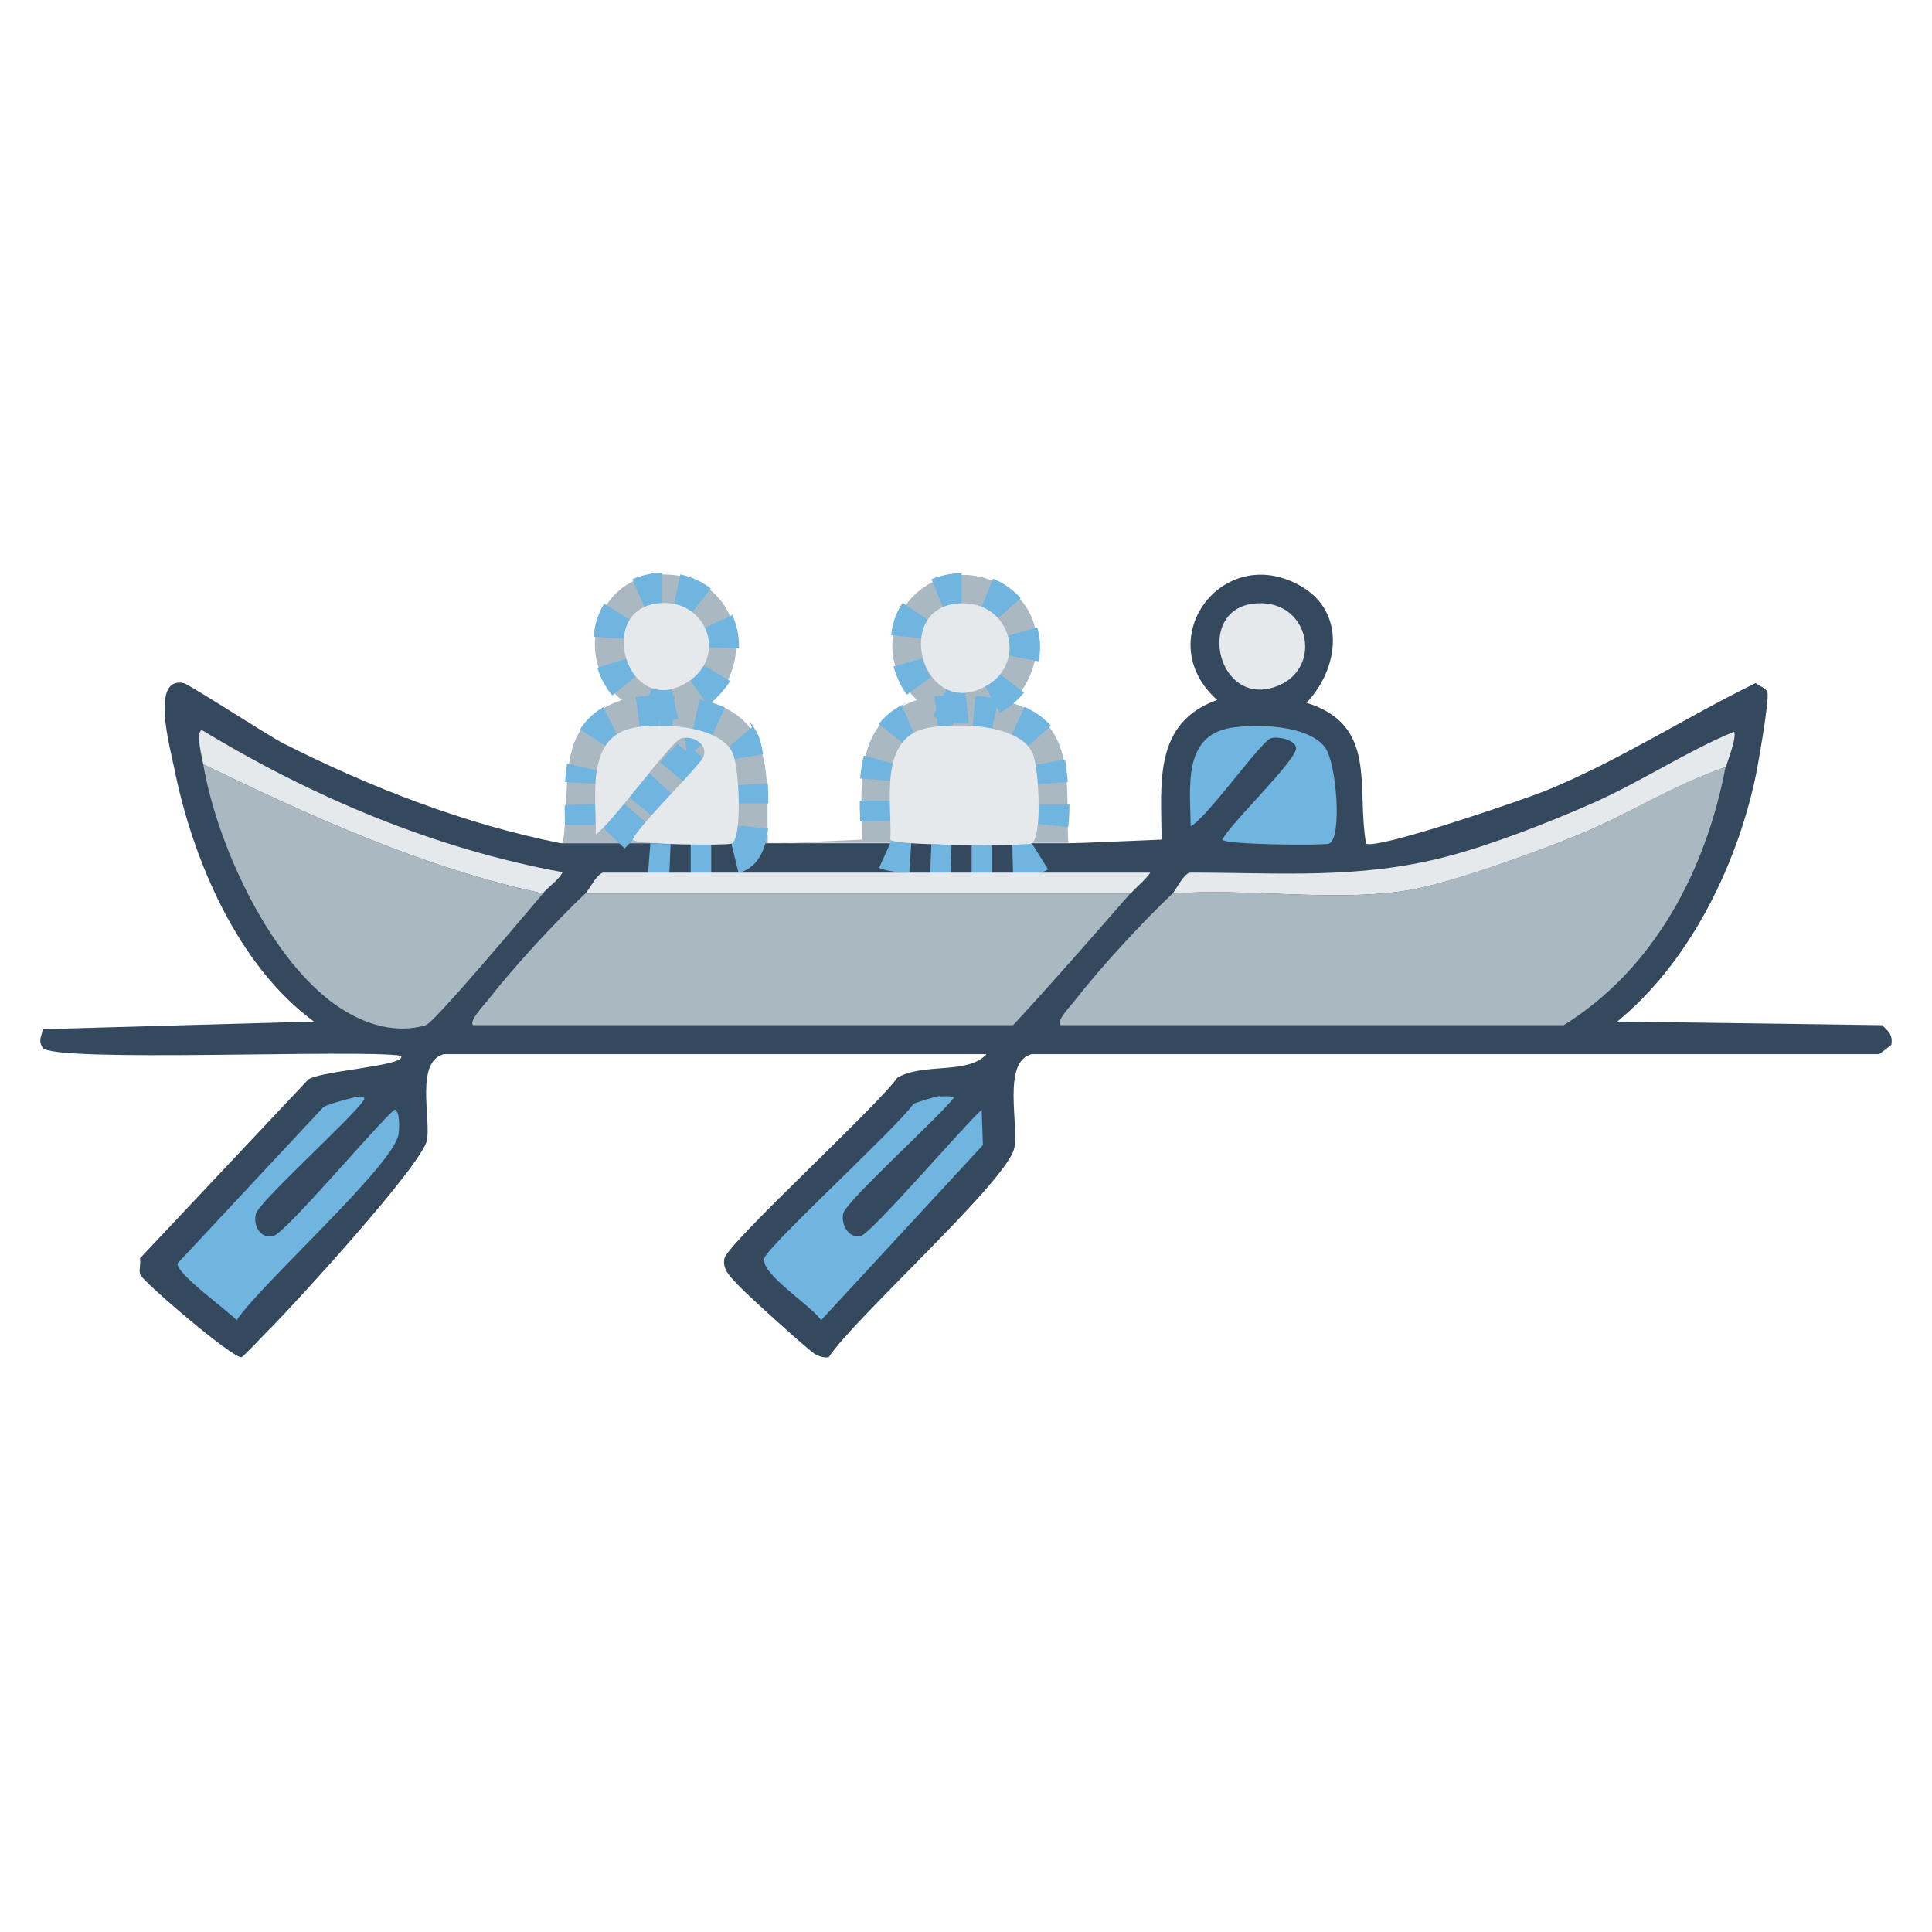 <?xml version="1.0" encoding="UTF-8"?>
<svg id="TeamSchieflage" xmlns="http://www.w3.org/2000/svg" viewBox="0 0 48 48">
  <g id="TeamSchieflage-2" data-name="TeamSchieflage">
    <g id="Primary">
      <path d="M46.99,25.96l-.3.23h-21.06c-.74.19-.31,1.77-.43,2.33-.17.82-3.97,4.22-4.61,5.2-.12.02-.23-.02-.33-.07-.12-.05-1.75-1.53-1.9-1.7-.16-.18-.43-.39-.36-.69.09-.38,3.83-3.81,4.29-4.48.65-.39,1.75-.07,2.22-.59h-13.48c-.71.18-.33,1.56-.42,2.13-.1.59-3.23,4.01-3.86,4.65-.11.1-.7.74-.75.75-.21.04-2.48-1.9-2.52-2.06-.03-.1.02-.28,0-.4l4.15-4.41c.14-.24,2.53-.36,2.33-.62-1.01-.17-8.66.18-8.9-.2-.12-.19-.02-.28,0-.46l6.74-.19c-1.9-1.39-3.02-4.04-3.47-6.29-.1-.5-.6-2.29.23-2.12.14.03,2.09,1.3,2.48,1.5,2.18,1.1,4.49,2,6.89,2.48.02,0,.03,0,.05,0h0s5.1,0,5.1,0h0s.33,0,.33,0h7.13s.4-.01.4-.01l1.92-.08c-.01-1.4-.21-2.9,1.38-3.47-1.67-1.49.12-3.93,2.06-2.84,1.16.65.96,2.07.16,2.91,1.78.56,1.23,2.08,1.48,3.5.3.15,3.9-1.09,4.45-1.31,1.82-.74,3.47-1.82,5.23-2.68.07.07.26.12.29.23.06.16-.25,1.92-.32,2.22-.49,2.19-1.65,4.52-3.41,5.96l6.58.09c.17.16.27.25.23.49Z" fill="#34495e"/>
    </g>
    <path d="M19.08,20.95h-5.1c.24-1.42-.26-2.97,1.47-3.56-1.21-.92-.7-2.98.88-3.11,1.83-.14,2.59,1.94,1.35,3.18,1.65.51,1.34,2.11,1.4,3.49Z" fill="#aab8c2"/>
    <path d="M19.41,20.95l2-.09c0-1.39-.22-2.93,1.37-3.47-1.59-1.52.21-3.91,2.13-2.84,1.12.62,1.06,2.05.23,2.91,1.64.52,1.33,2.1,1.4,3.48h-7.13Z" fill="#aab8c2"/>
    <g id="Secondary">
      <path d="M23.34,27.24c.08,0,.33-.02.36.03-.34.46-2.68,2.57-2.75,2.88-.06.27.13.62.43.56.26-.05,2.6-2.78,3.01-3.14l.03.88-4.02,4.35c-.25-.37-1.51-1.15-1.41-1.54.08-.3,3.31-3.26,3.7-3.83.09-.05.56-.19.65-.2Z" fill="#70b4e0"/>
      <path d="M8.94,27.24c.11.01.15.04.07.13-.32.45-2.57,2.49-2.65,2.78s.1.63.43.56c.3-.07,2.57-2.77,3.01-3.14.15.02.12.52.1.62-.14.78-3.43,3.72-4.02,4.61-.22-.24-1.5-1.15-1.47-1.41l3.63-3.89c.12-.07.83-.27.92-.26Z" fill="#70b4e0"/>
      <path d="M16.39,17.28c-.21,0-.41.01-.59.04l.09.74c.14-.02.31-.03.49-.03h0v-.75h0ZM15.06,17.53c-.27.14-.48.33-.65.59l.63.41c.05-.08.12-.15.19-.22h0s0,0,0,0c0,0,0,0,0,0,0,0,0,0,0,0t0,0s0,0,0,0c0,0,0,0,0,0,0,0,0,0,0,0,0,0,0,0,0,0,0,0,0,0,0,0,0,0,0,0,0,0,0,0,0,0,0,0,0,0,0,0,0,0,0,0,0,0,0,0,0,0,0,0,0,0,0,0,0,0,0,0,0,0,0,0,0,0,0,0,0,0,0,0,0,0,0,0,0,0,0,0,0,0,0,0,0,0,0,0,0,0,0,0,0,0,0,0,0,0,0,0,0,0,0,0,0,0,0,0,0,0,0,0,0,0,0,0,0,0,0,0,0,0,0,0,0,0,0,0,0,0,0,0,0,0,0,0,0,0,0,0,0,0,0,0,0,0,0,0,0,0,0,0,0,0,0,0,0,0,0,0,0,0,0,0,0,0,0,0,0,0,0,0,0,0,0,0,0,0,0,0h0s0,0,0,0c0,0,0,0,0,0,0,0,0,0,0,0,0,0,0,0,0,0,0,0,0,0,0,0,0,0,0,0,0,0,0,0,0,0,0,0,0,0,0,0,0,0,0,0,0,0,0,0,0,0,0,0,0,0,0,0,0,0,0,0,0,0,0,0,0,0,0,0,0,0,0,0,0,0,0,0,0,0h0s.06-.04.1-.06l-.34-.67h0ZM14.12,18.81c-.04.19-.07.39-.08.62l.75.04c0-.11.02-.21.03-.31h0s0,0,0-.01c0,0,0,0,0,0h0s0,0,0,0c0,0,0,0,0-.01,0,0,0,0,0,0h0s0,0,0,0c0,0,0,0,0,0,0,0,0,0,0,0,0,0,0,0,0,0,0,0,0,0,0,0,0,0,0,0,0,0,0,0,0,0,0,0,0,0,0,0,0,0,0,0,0,0,0,0,0,0,0,0,0,0,0,0,0,0,0,0h0s0,0,0,0c0,0,0,0,0,0,0,0,0,0,0,0h0s0,0,0,0c0,0,0,0,0,0,0,0,0,0,0,0,0,0,0,0,0,0,0,0,0,0,0,0,0,0,0,0,0,0,0,0,0,0,0,0,0,0,0,0,0,0,0,0,0,0,0,0h0s0,0,0,0c0,0,0,0,0,0,0,0,0,0,0,0,0,0,0,0,0,0,0,0,0,0,0,0,0,0,0,0,0,0,0,0,0,0,0,0,0,0,0,0,0,0,0,0,0,0,0,0,0,0,0,0,0,0,0,0,0,0,0,0,0,0,0,0,0,0,0,0,0,0,0,0h0s0,0,0,0c0,0,0,0,0,0,0,0,0,0,0,0,0,0,0,0,0,0,0,0,0,0,0,0,0,0,0,0,0,0,0,0,0,0,0,0,0,0,0,0,0,0,0,0,0,0,0,0,0,0,0,0,0,0,0,0,0,0,0,0,0,0,0,0,0,0,0,0,0,0,0,0,0,0,0,0,0,0,0,0,0,0,0,0,0,0,0,0,0,0,0,0,0,0,0,0h0s0,0,0,0c0,0,0,0,0,0,0,0,0,0,0,0,0,0,0,0,0,0,0,0,0,0,0,0,0,0,0,0,0,0,0,0,0,0,0,0,0,0,0,0,0,0,0,0,0,0,0,0,0,0,0,0,0,0,0,0,0,0,0,0,0,0,0,0,0,0,0,0,0,0,0,0,0,0,0,0,0,0,0,0,0,0,0,0,0,0,0,0,0,0,0,0,0,0,0,0,0,0,0,0,0,0l-.73-.17h0ZM14.78,19.98l-.75.02v.25s.01.24.01.24h.75c0-.05,0-.09,0-.13,0,0,0,0,0,0,0,0,0,0,0,0h0s0,0,0,0c0-.04,0-.09,0-.13,0-.08,0-.16,0-.25h0ZM17.04,18.33h0s0,0,0,0h0s0,0,0,0h0s0,0,0,0h0s0,0,0,0h0s0,0,0,0h0s0,0,0,0c0,0,0,0,0,0,0,0,0,0,0,0,0,0,0,0,0,0,0,0,0,0,0,0,0,0,0,0,0,0,0,0,0,0,0,0h0s0,0,0,0h0s0,0,0,0c0,0,0,0,0,0,0,0,0,0,0,0,0,0,0,0,0,0,0,0,0,0,0,0,0,0,0,0,0,0,0,0,0,0,0,0,0,0,0,0,0,0,0,0,0,0,0,0,0,0,0,0,0,0,0,0,0,0,0,0,0,0,0,0,0,0,0,0,0,0,0,0,0,0,0,0,0,0,0,0,0,0,0,0,0,0,0,0,0,0h0s-.02,0-.03,0l.05.34-.24-.19c-.04.06-.1.12-.16.19l-.03-.02s-.04.05-.06.07c0,0,0,0,0,0,0,0,0,0,0,.01,0,0,0,0,0,0,0,0,0,0,0,0,0,0,0,0,0,0,0,0,0,0,0,0,0,0,0,0,0,0,0,0,0,0,0,0,0,0,0,0,0,0,0,0,0,0,0,0,0,0,0,0,0,0,0,0,0,0,0,0h0s0,0,0,0c0,0,0,0,0,0,0,0,0,0,0,0,0,0,0,0,0,0,0,0,0,0,0,0,0,0,0,0,0,0,0,0,0,0,0,0,0,0,0,0,0,0s0,0,0,0c0,0,0,0,0,0,0,0,0,0,0,0,0,0,0,0,0,0,0,0,0,0,0,0,0,0,0,0,0,0,0,0,0,0,0,0,0,0,0,0,0,0,0,0,0,0,0,0,0,0,0,0,0,0,0,0,0,0,0,0,0,0,0,0,0,0,0,0,0,0,0,0,0,0,0,0,0,0,0,0,0,0,0,0,0,0,0,0,0,0,0,0,0,0,0,0,0,0,0,0,0,0,0,0,0,0,0,0,0,0,0,0,0,0,0,0,0,0,0,0,0,0,0,0,0,0,0,0,0,0,0,0,0,0,0,0,0,0s0,0,0,0c0,0,0,0,0,0,0,0,0,0,0,0,0,0,0,0,0,0,0,0,0,0,0,0,0,0,0,0,0,0,0,0,0,0,0,0,0,0,0,0,0,0,0,0,0,0,0,0,0,0,0,0,0,0,0,0,0,0,0,0,0,0,0,0,0,0,0,0,0,0,0,0,0,0,0,0,0,0,0,0,0,0,0,0h0s0,0,0,.01c0,0,0,0,0,0-.05.06-.11.13-.17.2l.58.48c.06-.07.12-.14.18-.21l.03.02s.08-.09.11-.13c0,0,0,0,0,0,0,0,0,0,0,0,.08-.1.16-.18.21-.25l-.26-.2.31-.25s0,0,0,0c0,0,0,0,0,0,0,0,0,0,0,0,0,0,0,0,0,0,0,0,0,0,0,0h0s0,0,0,0c0,0,0,0,0,0,0,0,0,0,0,0,0,0,0,0,0,0,0,0,0,0,0,0,0,0,0,0,0,0,0,0,0,0,0,0h0s0,0,0,0c0,0,0,0,0,0,0,0,0,0,0,0,0,0,0,0,0,0,0,0,0,0,0,0,0,0,0,0,0,0,0,0,0,0,0,0,0,0,0,0,0,0,0,0,0,0,0,0,0,0,0,0,0,0,0,0,0,0,0,0,0,0,0,0,0,0,0,0,0,0,0,0,0,0,0,0,0,0,0,0,0,0,0,0,0,0,0,0,0,0,0,0,0,0,0,0,0,0,0,0,0,0,0,0,0,0,0,0s0,0,0,0h0s0,0,0,0c0,0,0,0,0,0h0s0,0,0,0c0,0,0,0,0,0,0,0,0,0,0,0,0,0,0,0,0,0,0,0,0,0,0,0s0,0,0,0c0,0,0,0,0,0,0,0,0,0,0,0,0,0,0,0,0,0,0,0,0,0,0,0h0s0,0,0,0c0,0,0,0,0,0,0,0,0,0,0,0,0,0,0,0,0,0,0,0,0,0,0,0,0,0,0,0,0,0,0,0,0,0,0,0,0,0,0,0,0,0,0,0,0,0,0,0,0,0,0,0,0,0,0,0,0,0,0,0h0s0,0,0,0c0,0,0,0,0,0,0,0,0,0,0,0,0,0,0,0,0,0h0s0,0,0,0c0,0,0,0,0,0,0,0,0,0,0,0,0,0,0,0,0,0,0,0,0,0,0,0,0,0,0,0,0,0,0,0,0,0,0,0,0,0,0,0,0,0,0,0,0,0,0,0,0,0,0,0,0,0,0,0,0,0,0,0,0,0,0,0,0,0,0,0,0,0,0,0,0,0,0,0,0,0,0,0,0,0,0,0,0,0,0,0,0,0,0,0,0,0,0,0,0,0,0,0,0,0,0,0,0,0,0,0,0,0,0,0,0,0,0,0,0,0,0,0,0,0,0,0,0,0,0,0,0,0,0,0,0,0,0,0,0,0h0s0,0,0,0c0,0,0,0,0,0,0,0,0,0,0,0,0,0,0,0,0,0,0,0,0,0,0,0,0,0,0,0,0,0,0,0,0,0,0,0,0,0,0,0,0,0h0s0,0,0,0c0,0,0,0,0,0,0,0,0,0,0,0,0,0,0,0,0,0h0c-.08-.06-.19-.09-.29-.1h0s0,0,0,0h0s0,0,0,0h0s0,0,0,0h0ZM16.15,19.18l.55.51h0l-.55-.51h0ZM16.13,19.21l-.08.09c-.07.09-.14.18-.22.27h0c-.07.08-.13.16-.2.24l.55.45c.11-.12.22-.24.34-.37h0c.05-.06.1-.11.16-.17l-.55-.51.58.48h0l-.58-.48h0ZM15.5,19.97c-.2.24-.38.45-.52.59l.54.52c.06-.06.13-.14.2-.22,0,0,0,0,0,0,.02-.05.07-.13.14-.21h0c.05-.07.11-.14.18-.22l-.53-.46h0ZM16.16,20.94l-.06.75c.16.01.34.02.53.03l.03-.75s-.05,0-.07,0c-.15,0-.3-.01-.43-.02h0ZM17.16,20.98v.75c.12,0,.25,0,.37,0h.14s0-.75,0-.75c-.04,0-.08,0-.13,0h-.02s0,0,0,0h-.02c-.1,0-.22,0-.33,0h0ZM18.33,20.51c-.03.24-.08.42-.16.45,0,0,0,0,0,0l.18.73h.04s.05-.03.05-.03c.54-.21.61-.83.64-1.07l-.75-.08h0ZM19.08,19.46l-.75.05s0,.02,0,.02c0,0,0,0,0,0,0,0,0,0,0,0,0,0,0,0,0,0,0,0,0,0,0,0,0,0,0,0,0,0,0,0,0,0,0,0,0,0,0,0,0,0h0c0,.08,0,.16.01.24h0s0,0,0,.01c0,0,0,0,0,0,0,0,0,0,0,0,0,0,0,0,0,0,0,0,0,0,0,0,0,0,0,0,0,0,0,0,0,0,0,0,0,0,0,0,0,0,0,0,0,0,0,0,0,0,0,0,0,0,0,0,0,0,0,0,0,0,0,0,0,0h0s0,0,0,0c0,0,0,0,0,0,0,0,0,0,0,0,0,0,0,0,0,0,0,.06,0,.12,0,.18h.75c0-.18,0-.37-.02-.55h0ZM18.68,18.07l-.57.48s.02.03.03.04c0,0,0,0,0,0,0,0,0,0,0,0,0,0,0,0,0,0,0,0,0,0,0,0,0,0,0,0,0,0,0,0,0,0,0,0,0,0,0,0,0,0,0,0,0,0,0,0,0,0,0,0,0,0,0,0,0,0,0,0,0,0,0,0,0,0,0,0,0,0,0,0,0,0,0,0,0,0,0,0,0,0,0,0,0,0,0,0,0,0h0s.03.05.04.07c0,0,0,0,0,0,0,0,0,0,0,0h0s0,0,0,0h0s0,0,0,0h0s0,0,0,0h0s0,0,0,0c0,0,0,0,0,0h0s0,0,0,0h0s0,0,0,0c0,0,0,0,0,0,0,0,0,0,0,0h0s0,0,0,0h0s0,0,0,0c0,0,0,0,0,0,0,0,0,0,0,0,0,0,0,0,0,0,0,0,0,0,0,0,0,0,0,0,0,0,0,0,0,0,0,0,0,0,0,0,0,0,0,0,0,0,0,0,0,0,0,0,0,0,0,0,0,0,0,0,0,0,0,0,0,0,0,0,0,0,0,0,0,0,0,0,0,0,0,0,0,0,0,0,0,0,0,0,0,0,0,0,0,0,0,0,0,0,0,0,0,0h0s0,0,0,0c0,0,0,0,0,0,0,0,0,0,0,0,0,0,0,0,0,0,0,0,0,0,0,0,0,0,0,0,0,0,0,0,0,0,0,0,0,0,0,0,0,0,0,0,0,0,0,0,0,0,0,0,0,0,0,0,0,0,0,0h0s0,0,0,0c0,0,0,0,0,0,0,0,0,0,0,0,0,0,0,0,0,0t0,0h0s0,0,0,0c0,0,0,0,0,0,0,0,0,0,0,0,0,0,0,0,0,0,0,0,0,0,0,0,0,0,0,0,0,0,0,0,0,0,0,0,0,0,0,0,0,0,0,0,0,0,0,0,0,0,0,0,0,0,0,0,0,0,0,0,0,0,0,0,0,0,0,0,0,0,0,0,0,0,0,0,0,0,0,0,0,0,0,0h0s0,0,0,0c0,0,0,0,0,0,0,0,0,0,0,0h0s0,0,0,0c0,0,0,0,0,0,0,0,0,0,0,0,0,0,0,0,0,0,0,0,0,0,0,0,0,0,0,0,0,0,0,0,0,0,0,0,0,0,0,0,0,0,0,0,0,0,0,0,0,0,0,0,0,0,0,0,0,0,0,0,0,0,0,0,0,0,0,0,0,0,0,0,0,0,0,0,0,0,0,0,0,0,0,0,0,0,0,0,0,0,0,0,0,0,0,0,0,0,0,0,0,0,0,0,0,0,0,0,0,0,0,0,0,0,0,0,0,0,0,0,0,0,0,0,0,0,0,0,0,0,0,0,0,0,0,0,0,0,0,0,0,0,0,0,0,0,0,0,0,0,0,0,0,0,0,0,0,0,0,0,0,0,0,0,0,0,0,0,0,0,0,0,0,0,0,0,0,0,0,0,0,0,0,0,0,0h0s0,0,0,0c0,0,0,0,0,0,0,0,0,0,0,0,0,0,0,0,0,0,0,0,0,0,0,0,0,0,0,0,0,0,0,0,0,0,0,0,0,0,0,0,0,0,0,0,0,0,0,0,0,0,0,0,0,0,0,0,0,0,0,0,0,0,0,0,0,0,0,0,0,0,0,0,0,0,0,0,0,0,0,0,0,0,0,0,0,0,0,0,0,0,0,0,0,0,0,0,0,0,0,0,0,0h0s0,0,0,0c0,0,0,0,0,0,0,0,0,0,0,0,0,0,0,0,0,0,0,0,0,0,0,0,0,0,0,0,0,0,0,0,0,0,0,0,0,0,0,0,0,0,0,0,0,0,0,0,0,0,0,0,0,0,0,0,0,0,0,0,0,0,0,0,0,0,0,0,0,0,0,0h0s0,0,0,0c0,0,0,0,0,0,0,0,0,0,0,0,0,0,0,0,0,0,0,0,0,0,0,0,0,0,0,0,0,0,0,0,0,0,0,0,0,0,0,0,0,0,0,0,0,0,0,0,0,0,0,0,0,0h0s0,0,0,0c0,0,0,0,0,0,0,0,0,0,0,0,0,0,0,0,0,0,0,0,0,0,0,0h0s0,0,0,0h0c.01.06.03.12.04.2l.74-.12c-.04-.23-.08-.4-.15-.53-.05-.1-.12-.2-.19-.29h0ZM17.38,17.38l-.16.73c.17.04.33.09.48.15l.31-.68c-.19-.09-.4-.15-.63-.2h0ZM16.39,17.28v.75h0c.08,0,.16,0,.24,0,0,0,0,0,0,0,0,0,0,0,0,0,0,0,0,0,0,0,0,0,0,0,0,0,0,0,0,0,0,0,0,0,0,0,0,0,0,0,0,0,0,0,0,0,0,0,0,0,0,0,0,0,0,0,0,0,0,0,0,0,0,0,0,0,0,0,0,0,0,0,0,0,.02,0,.05,0,.07,0l.06-.75c-.14-.01-.27-.02-.4-.02h0Z" fill="#70b4e0"/>
      <path d="M16.5,14.23c-.12,0-.24,0-.36.03-.15.03-.3.07-.43.13l.3.69s.09-.04.15-.05c0,0,0,0,0,0,0,0,0,0,0,0,0,0,0,0,0,0,0,0,0,0,0,0,0,0,0,0,0,0,0,0,0,0,0,0,0,0,0,0,0,0,0,0,0,0,0,0h0s0,0,0,0c0,0,0,0,0,0,0,0,0,0,0,0h0s0,0,0,0c0,0,0,0,0,0,0,0,0,0,0,0,0,0,0,0,0,0,0,0,0,0,0,0,0,0,0,0,0,0,0,0,0,0,0,0,0,0,0,0,0,0,0,0,0,0,0,0,0,0,0,0,0,0,0,0,0,0,0,0,0,0,0,0,0,0,0,0,0,0,0,0,0,0,0,0,0,0h0s0,0,0,0h0s.02,0,.03,0h0s0,0,.01,0h0s0,0,0,0c0,0,0,0,0,0,0,0,0,0,0,0,0,0,0,0,0,0,0,0,0,0,0,0,0,0,0,0,0,0,0,0,0,0,0,0,0,0,0,0,0,0,0,0,0,0,0,0,0,0,0,0,0,0,0,0,0,0,0,0,0,0,0,0,0,0s0,0,0,0c0,0,0,0,0,0h0c.08-.01.16-.02.24-.02v-.75h0ZM15.01,15c-.15.24-.24.52-.26.82l.75.05c.01-.17.06-.33.15-.47l-.63-.4h0ZM15.56,16.37l-.72.22c.08.26.21.49.37.69l.58-.47s-.07-.09-.1-.15t0,0s0,0,0,0c0,0,0,0,0,0,0,0,0,0,0,0,0,0,0,0,0,0,0,0,0,0,0,0,0,0,0,0,0,0,0,0,0,0,0,0,0,0,0,0,0,0,0,0,0,0,0,0,0,0,0,0,0,0,0,0,0,0,0,0,0,0,0,0,0,0,0,0,0,0,0,0,0,0,0,0,0,0,0,0,0,0,0,0,0,0,0,0,0,0,0,0,0,0,0,0,0,0,0,0,0,0,0,0,0,0,0,0,0,0,0,0,0,0h0s0,0,0,0c0,0,0,0,0,0h0s0,0,0,0c0,0,0,0,0,0,0,0,0,0,0,0,0,0,0,0,0,0,0,0,0,0,0,0,0,0,0,0,0,0h0s-.04-.07-.05-.11h0s0,0,0-.01c0,0,0,0,0,0,0,0,0,0,0,0,0,0,0,0,0,0h0s0,0,0,0c0,0,0,0,0,0,0,0,0,0,0,0,0,0,0,0,0,0,0,0,0,0,0,0,0,0,0,0,0,0,0,0,0,0,0,0,0,0,0,0,0,0,0,0,0,0,0,0,0,0,0,0,0,0,0,0,0,0,0,0,0,0,0,0,0,0h0s0,0,0,0c0,0,0,0,0,0,0,0,0,0,0,0,0,0,0,0,0,0,0,0,0,0,0,0,0,0,0,0,0,0,0,0,0,0,0,0,0,0,0,0,0,0,0,0,0,0,0,0,0,0,0,0,0,0h0s0,0,0,0h0s0,0,0,0c0,0,0,0,0,0,0,0,0,0,0,0,0,0,0,0,0,0,0,0,0,0,0,0,0,0,0,0,0,0,0,0,0,0,0,0,0,0,0,0,0,0,0,0,0,0,0,0h0s0,0,0,0h0s0,0,0,0h0s0,0,0,0h0s0,0,0,0h0s-.02-.05-.02-.07h0ZM16.19,17.1l-.26.7c.18.07.36.1.55.1.12,0,.25-.01.37-.04l-.17-.73s0,0,0,0c0,0,0,0,0,0,0,0,0,0,0,0,0,0,0,0,0,0,0,0,0,0,0,0h0s0,0,0,0c0,0,0,0,0,0,0,0,0,0,0,0-.05.01-.1.02-.16.02h0s0,0,0,0h0s0,0,0,0h0s0,0,0,0h0s0,0,0,0h0s0,0,0,0h0s0,0,0,0h0s0,0,0,0h0s0,0,0,0h0s0,0,0,0h0s0,0,0,0h0s0,0,0,0h0s0,0,0,0h0s0,0,0,0h0s0,0,0,0h0s0,0,0,0h0s0,0,0,0h0s0,0,0,0h0s0,0,0,0c0,0,0,0,0,0,0,0,0,0,0,0,0,0,0,0,0,0,0,0,0,0,0,0,0,0,0,0,0,0,0,0,0,0,0,0,0,0,0,0,0,0,0,0,0,0,0,0,0,0,0,0,0,0,0,0,0,0,0,0,0,0,0,0,0,0,0,0,0,0,0,0,0,0,0,0,0,0,0,0,0,0,0,0,0,0,0,0,0,0,0,0,0,0,0,0,0,0,0,0,0,0,0,0,0,0,0,0s0,0,0,0c0,0,0,0,0,0,0,0,0,0,0,0,0,0,0,0,0,0,0,0,0,0,0,0,0,0,0,0,0,0,0,0,0,0,0,0h0s0,0,0,0c0,0,0,0,0,0,0,0,0,0,0,0,0,0,0,0,0,0h0s0,0,0,0c0,0,0,0,0,0,0,0,0,0,0,0,0,0,0,0,0,0,0,0,0,0,0,0-.08,0-.15-.02-.22-.05h0ZM17.47,16.56c-.07.12-.17.23-.3.33h0s0,0,0,0h0s0,0,0,0c0,0,0,0,0,0,0,0,0,0,0,0,0,0,0,0,0,0,0,0,0,0,0,0,0,0,0,0,0,0h0s0,0,0,0c0,0,0,0,0,0,0,0,0,0,0,0,0,0,0,0,0,0,0,0,0,0,0,0h0s0,0,0,0c0,0,0,0,0,0,0,0-.01,0-.02.01l.43.61c.23-.16.42-.36.56-.59l-.64-.38h0ZM18.19,15.28l-.68.32c.07.15.11.32.1.48l.75.03c.01-.29-.05-.58-.17-.84h0ZM16.9,14.27l-.15.73c.17.04.32.11.45.21l.46-.59c-.22-.17-.48-.29-.76-.35h0Z" fill="#70b4e0"/>
      <path d="M23.8,17.27c-.21,0-.41.01-.58.03l.08.75c.11-.01.23-.02.36-.02h0s0,0,.01,0h0s0,0,0,0h0s0,0,0,0h0s0,0,0,0h0s0,0,0,0h0s0,0,0,0c0,0,0,0,0,0,0,0,0,0,0,0h0s0,0,0,0c0,0,0,0,0,0,0,0,0,0,0,0h0s0,0,0,0h0s0,0,0,0h0s0,0,0,0h0s0,0,0,0c0,0,0,0,0,0,0,0,0,0,0,0h0s0,0,0,0h0s0,0,0,0h0s0,0,0,0h0s0,0,0,0h0s0,0,0,0c0,0,0,0,0,0h0s0,0,0,0h0s0,0,0,0h.01v-.75h0ZM22.53,17.46c-.28.12-.51.29-.7.53l.59.46s.02-.02.02-.03c0,0,0,0,0,0,0,0,0,0,0,0,0,0,0,0,0,0,0,0,0,0,0,0,0,0,0,0,0,0,0,0,0,0,0,0,0,0,0,0,0,0,0,0,0,0,0,0,0,0,0,0,0,0,0,0,0,0,0,0h0s0,0,0,0c0,0,0,0,0,0h0s0,0,0,0c0,0,0,0,0,0,0,0,0,0,0,0,0,0,0,0,0,0h0s0,0,0,0c0,0,0,0,0,0,0,0,0,0,0,0,0,0,0,0,0,0,0,0,0,0,0,0,0,0,0,0,0,0,0,0,0,0,0,0,0,0,0,0,0,0,0,0,0,0,0,0,0,0,0,0,0,0,0,0,0,0,0,0,.07-.08.16-.14.26-.2h0s0,0,0,0h0s0,0,0,0h0s0,0,0,0c0,0,0,0,0,0,0,0,0,0,0,0h0s0,0,0,0c0,0,0,0,0,0,0,0,0,0,0,0h0s0,0,0,0c0,0,0,0,0,0,0,0,0,0,0,0,0,0,0,0,0,0,0,0,0,0,0,0,0,0,0,0,0,0,0,0,0,0,0,0,0,0,0,0,0,0,0,0,0,0,0,0,0,0,0,0,0,0,0,0,0,0,0,0,0,0,0,0,0,0,0,0,0,0,0,0,0,0,0,0,0,0,0,0,0,0,0,0,0,0,0,0,0,0,0,0,0,0,0,0,0,0,0,0,0,0,0,0,0,0,0,0,0,0,0,0,0,0,0,0,0,0,0,0,0,0,0,0,0,0,0,0,0,0,0,0,0,0,0,0,0,0,0,0,0,0,0,0,0,0,0,0,0,0,0,0,0,0,0,0,0,0,0,0,0,0,0,0,0,0,0,0,0,0,0,0,0,0,0,0,0,0,0,0,0,0,0,0,0,0,0,0,0,0,0,0,0,0,0,0,0,0,0,0,0,0,0,0l-.29-.69h0ZM21.48,18.7c-.05.19-.09.4-.11.64l.75.06c0-.12.02-.24.05-.36,0,0,0,0,0,0,0,0,0,0,0-.01h0s0,0,0,0c0,0,0,0,0,0,0,0,0,0,0,0,0,0,0,0,0,0,0,0,0,0,0-.01,0,0,0,0,0,0,0,0,0,0,0,0,0,0,0,0,0,0,0,0,0,0,0,0,0,0,0,0,0,0,0,0,0,0,0,0h0s0,0,0,0c0,0,0,0,0,0,0,0,0,0,0,0h0s0,0,0,0c0,0,0,0,0,0,0,0,0,0,0,0,0,0,0,0,0,0,0,0,0,0,0,0,0,0,0,0,0,0,0,0,0,0,0,0,0,0,0,0,0,0,0,0,0,0,0,0,0,0,0,0,0,0,0,0,0,0,0,0,0,0,0,0,0,0,0,0,0,0,0,0,0,0,0,0,0,0h0s0,0,0,0c0,0,0,0,0,0,0,0,0,0,0,0h0s0-.03.01-.05l-.72-.2h0ZM22.11,19.89h-.75c0,.14,0,.27.01.39v.13s.75-.02.75-.02c0-.01,0-.02,0-.03,0,0,0,0,0,0,0,0,0,0,0,0,0-.09,0-.17,0-.26,0,0,0,0,0,0,0,0,0,0,0,0,0,0,0,0,0,0,0,0,0,0,0,0,0-.06,0-.13,0-.19h0ZM22.15,20.88l-.31.68c.13.06.3.1.75.13l.05-.75c-.13,0-.25-.02-.34-.03,0,0,0,0,0,0,0,0,0,0,0,0,0,0,0,0,0,0,0,0,0,0,0,0,0,0,0,0,0,0,0,0,0,0,0,0,0,0,0,0,0,0,0,0,0,0,0,0,0,0,0,0,0,0,0,0,0,0,0,0,0,0,0,0,0,0,0,0,0,0,0,0-.07-.01-.12-.02-.15-.03h0ZM23.14,20.97l-.03.75c.16,0,.34.01.51.01l.02-.75c-.12,0-.24,0-.36,0,0,0,0,0,0,0,0,0,0,0,0,0,0,0,0,0,0,0,0,0,0,0,0,0-.04,0-.09,0-.13,0h0ZM24.14,21v.75s.32,0,.32,0h.18s0-.75,0-.75c-.04,0-.09,0-.13,0h-.08s-.07,0-.11,0h0c-.06,0-.11,0-.17,0h0ZM25.63,20.96s0,0,0,0c0,0,0,0,0,0,0,0,0,0,0,0,0,0,0,0,0,0,0,0,0,0,0,0h0s0,0,0,0h0s0,0,0,0h0s-.22.02-.48.03l.02.75c.48-.01.61-.03.74-.08l.06-.02.07-.04-.4-.64h0ZM26.56,19.99h-.75c0,.16,0,.31-.02.44,0,0,0,0,0,0,0,0,0,0,0,0,0,0,0,0,0,0,0,0,0,0,0,0,0,0,0,0,0,0,0,0,0,0,0,0,0,0,0,0,0,0,0,0,0,0,0,0,0,0,0,0,0,0,0,0,0,0,0,0,0,.01,0,.03,0,.04l.75.08c.02-.17.03-.37.03-.58h0ZM26.47,18.87l-.74.13s0,.01,0,.02c0,0,0,0,0,0,0,0,0,0,0,0,0,0,0,0,0,0,0,0,0,0,0,0,0,0,0,0,0,0,0,0,0,0,0,0,0,0,0,0,0,0h0c.02.1.03.22.04.34h0s0,0,0,0c0,0,0,0,0,0h0s0,.08.01.12l.75-.05c-.02-.21-.04-.41-.07-.57h0ZM25.45,17.57l-.31.68c.16.07.3.17.41.28l.56-.5c-.17-.19-.39-.35-.66-.47h0ZM24.23,17.29l-.06.75s.05,0,.07,0c0,0,0,0,0,0,0,0,0,0,0,0,0,0,0,0,0,0,0,0,0,0,0,0,0,0,0,0,0,0,0,0,0,0,0,0,0,0,0,0,0,0,0,0,0,0,0,0,.14.01.27.03.41.06l.15-.73c-.18-.04-.38-.07-.59-.08h0Z" fill="#70b4e0"/>
      <path d="M23.92,14.24c-.09,0-.19,0-.29.02-.17.02-.34.07-.49.13l.29.69c.08-.03.17-.06.27-.07h0s0,0,0,0c0,0,0,0,0,0,0,0,0,0,0,0,0,0,0,0,0,0,0,0,0,0,0,0,0,0,0,0,0,0h0s0,0,0,0c0,0,0,0,0,0,0,0,0,0,0,0h0s0,0,0,0c0,0,0,0,0,0,0,0,0,0,0,0,0,0,0,0,0,0,0,0,0,0,0,0h0c.07,0,.13-.01.19-.01v-.75h0ZM22.43,14.97c-.16.23-.26.51-.29.81l.75.08c.02-.16.06-.31.15-.44,0,0,0,0,0,0,0,0,0,0,0,0,0,0,0,0,0,0,0,0,0,0,0,0,0,0,0,0,0,0,0,0,0,0,0,0,0,0,0,0,0,0,0,0,0,0,0,0,0,0,0,0,0,0,0,0,0,0,0,0h0s0,0,0,0c0,0,0,0,0,0h0s0-.01.01-.02l-.62-.42h0ZM22.92,16.36l-.72.2c.07.25.18.49.33.7l.6-.44c-.1-.13-.17-.29-.21-.45h0ZM23.51,17.13l-.33.67c.23.11.47.17.72.17.06,0,.11,0,.17,0l-.08-.75s0,0,0,0c0,0,0,0,0,0,0,0,0,0,0,0,0,0,0,0,0,0,0,0,0,0,0,0,0,0,0,0,0,0,0,0,0,0,0,0,0,0,0,0,0,0,0,0,0,0,0,0,0,0,0,0,0,0,0,0,0,0,0,0,0,0,0,0,0,0,0,0,0,0,0,0,0,0,0,0,0,0,0,0,0,0,0,0,0,0,0,0,0,0h0s0,0,0,0c0,0,0,0,0,0,0,0,0,0,0,0,0,0,0,0,0,0,0,0,0,0,0,0,0,0,0,0,0,0,0,0,0,0,0,0,0,0,0,0,0,0,0,0,0,0,0,0,0,0,0,0,0,0,0,0,0,0,0,0,0,0,0,0,0,0,0,0,0,0,0,0,0,0,0,0,0,0,0,0,0,0,0,0,0,0,0,0,0,0,0,0,0,0,0,0,0,0,0,0,0,0,0,0,0,0,0,0,0,0,0,0,0,0,0,0,0,0,0,0h0s0,0,0,0h0s0,0,0,0c0,0,0,0,0,0h0s0,0,0,0h0s0,0,0,0h0s0,0,0,0h0s0,0,0,0h0s0,0,0,0h0s0,0,0,0h0s0,0,0,0h0s0,0,0,0h0s0,0,0,0h0s0,0,0,0h0s0,0,0,0h0s0,0,0,0c0,0,0,0,0,0,0,0,0,0,0,0h0s0,0,0,0h0s0,0,0,0c0,0,0,0,0,0,0,0,0,0,0,0h0s0,0,0,0h0s0,0,0,0h0s0,0,0,0h0s0,0,0,0h0s0,0,0,0c0,0,0,0,0,0,0,0,0,0,0,0,0,0,0,0,0,0,0,0,0,0,0,0h0s0,0,0,0c0,0,0,0,0,0,0,0,0,0,0,0h0s0,0,0,0h0s0,0,0,0c0,0,0,0,0,0,0,0,0,0,0,0,0,0,0,0,0,0,0,0,0,0,0,0,0,0,0,0,0,0,0,0,0,0,0,0h0s0,0,0,0h0s0,0,0,0h0s0,0,0,0h0s0,0,0,0h0c-.08,0-.16-.02-.24-.05,0,0,0,0,0,0,0,0,0,0,0,0,0,0,0,0,0,0,0,0,0,0,0,0,0,0,0,0,0,0,0,0,0,0,0,0,0,0,0,0,0,0,0,0,0,0,0,0,0,0,0,0,0,0s0,0,0,0c0,0,0,0,0,0,0,0,0,0,0,0,0,0,0,0,0,0,0,0,0,0,0,0,0,0,0,0,0,0,0,0,0,0,0,0,0,0,0,0,0,0,0,0,0,0,0,0,0,0,0,0,0,0,0,0,0,0,0,0,0,0,0,0,0,0,0,0,0,0,0,0-.02,0-.05-.02-.07-.03h0ZM24.86,16.74s-.01.02-.02.03c-.08.1-.19.19-.32.26-.01,0-.03.02-.04.02,0,0,0,0,0,0l.36.66h0s.05-.03.05-.03c.22-.13.4-.29.55-.47l-.59-.46h0ZM25.76,15.59l-.72.21c.05.16.06.33.03.49l.74.14c.05-.28.04-.57-.04-.84h0ZM24.67,14.38l-.28.7c.16.07.3.16.41.28l.56-.5c-.19-.21-.42-.37-.68-.48h0Z" fill="#70b4e0"/>
      <path d="M30.6,18.08c.61-.1,1.91-.07,2.32.49.29.39.43,2.26.1,2.39-.12.05-2.61.03-2.65-.1.2-.41,1.89-2.01,1.83-2.29-.04-.19-.44-.28-.62-.23-.25.07-1.58,1.97-2,2.19,0-.93-.22-2.25,1.01-2.45Z" fill="#70b4e0"/>
    </g>
    <g id="Support2">
      <path d="M42.87,19.06c-1.29.44-2.44,1.19-3.7,1.7-1.06.43-3.18,1.21-4.25,1.37-1.81.28-3.95-.07-5.79.07.08-.08.27-.48.43-.52,2.23,0,4.18.17,6.35-.39,1.12-.29,2.53-.84,3.6-1.31,1.22-.53,2.4-1.32,3.57-1.8.08.13-.16.72-.2.88Z" fill="#e5e9ec"/>
      <path d="M28.08,22.2h-13.54c.13-.13.23-.41.43-.52h13.61c-.13.19-.34.35-.49.52Z" fill="#e5e9ec"/>
      <path d="M13.49,22.2c-2.97-.64-5.73-1.9-8.44-3.21-.03-.17-.2-.82-.03-.85,2.75,1.67,5.79,2.95,8.96,3.53-.11.2-.35.36-.49.52Z" fill="#e5e9ec"/>
      <path d="M15.75,18.08c.66-.12,2.11-.07,2.45.62.16.32.26,2.14-.03,2.26-.12.05-2.41.03-2.45-.1.17-.39,1.72-1.87,1.77-2.09.07-.33-.31-.49-.56-.43-.26.07-1.73,2.13-2.13,2.39.03-.89-.28-2.42.95-2.65Z" fill="#e5e9ec"/>
      <path d="M16.27,15c1.25-.21,1.87,1.3.79,1.96-1.45.89-2.25-1.71-.79-1.96Z" fill="#e5e9ec"/>
      <path d="M23.07,18.08c.68-.12,2.22-.11,2.58.62.16.32.26,2.14-.03,2.26-.16.06-3.42.06-3.5-.1.05-.91-.32-2.55.95-2.78Z" fill="#e5e9ec"/>
      <path d="M23.73,15c1.31-.17,1.85,1.41.79,2.03-1.55.91-2.36-1.82-.79-2.03Z" fill="#e5e9ec"/>
      <path d="M31.12,15c1.38-.18,1.78,1.55.65,2.03-1.5.63-2.09-1.84-.65-2.03Z" fill="#e5e9ec"/>
    </g>
    <g id="Support1">
      <path d="M42.87,19.06c-.49,2.57-1.77,5.01-4.02,6.41h-12.5c-.14-.08.3-.54.36-.62.62-.8,1.68-1.95,2.42-2.65,1.84-.14,3.99.21,5.79-.07,1.07-.17,3.2-.95,4.25-1.37,1.26-.51,2.41-1.27,3.7-1.7Z" fill="#aab8c2"/>
      <path d="M28.08,22.2c-.96,1.1-1.92,2.2-2.91,3.27h-13.41c-.14-.08.3-.54.36-.62.62-.8,1.68-1.95,2.42-2.65h13.54Z" fill="#aab8c2"/>
      <path d="M13.49,22.2c-.35.41-2.7,3.21-2.91,3.27-.85.25-1.7-.09-2.36-.59-1.6-1.22-2.84-3.95-3.17-5.89,2.71,1.31,5.47,2.57,8.44,3.21Z" fill="#aab8c2"/>
    </g>
  </g>
</svg>